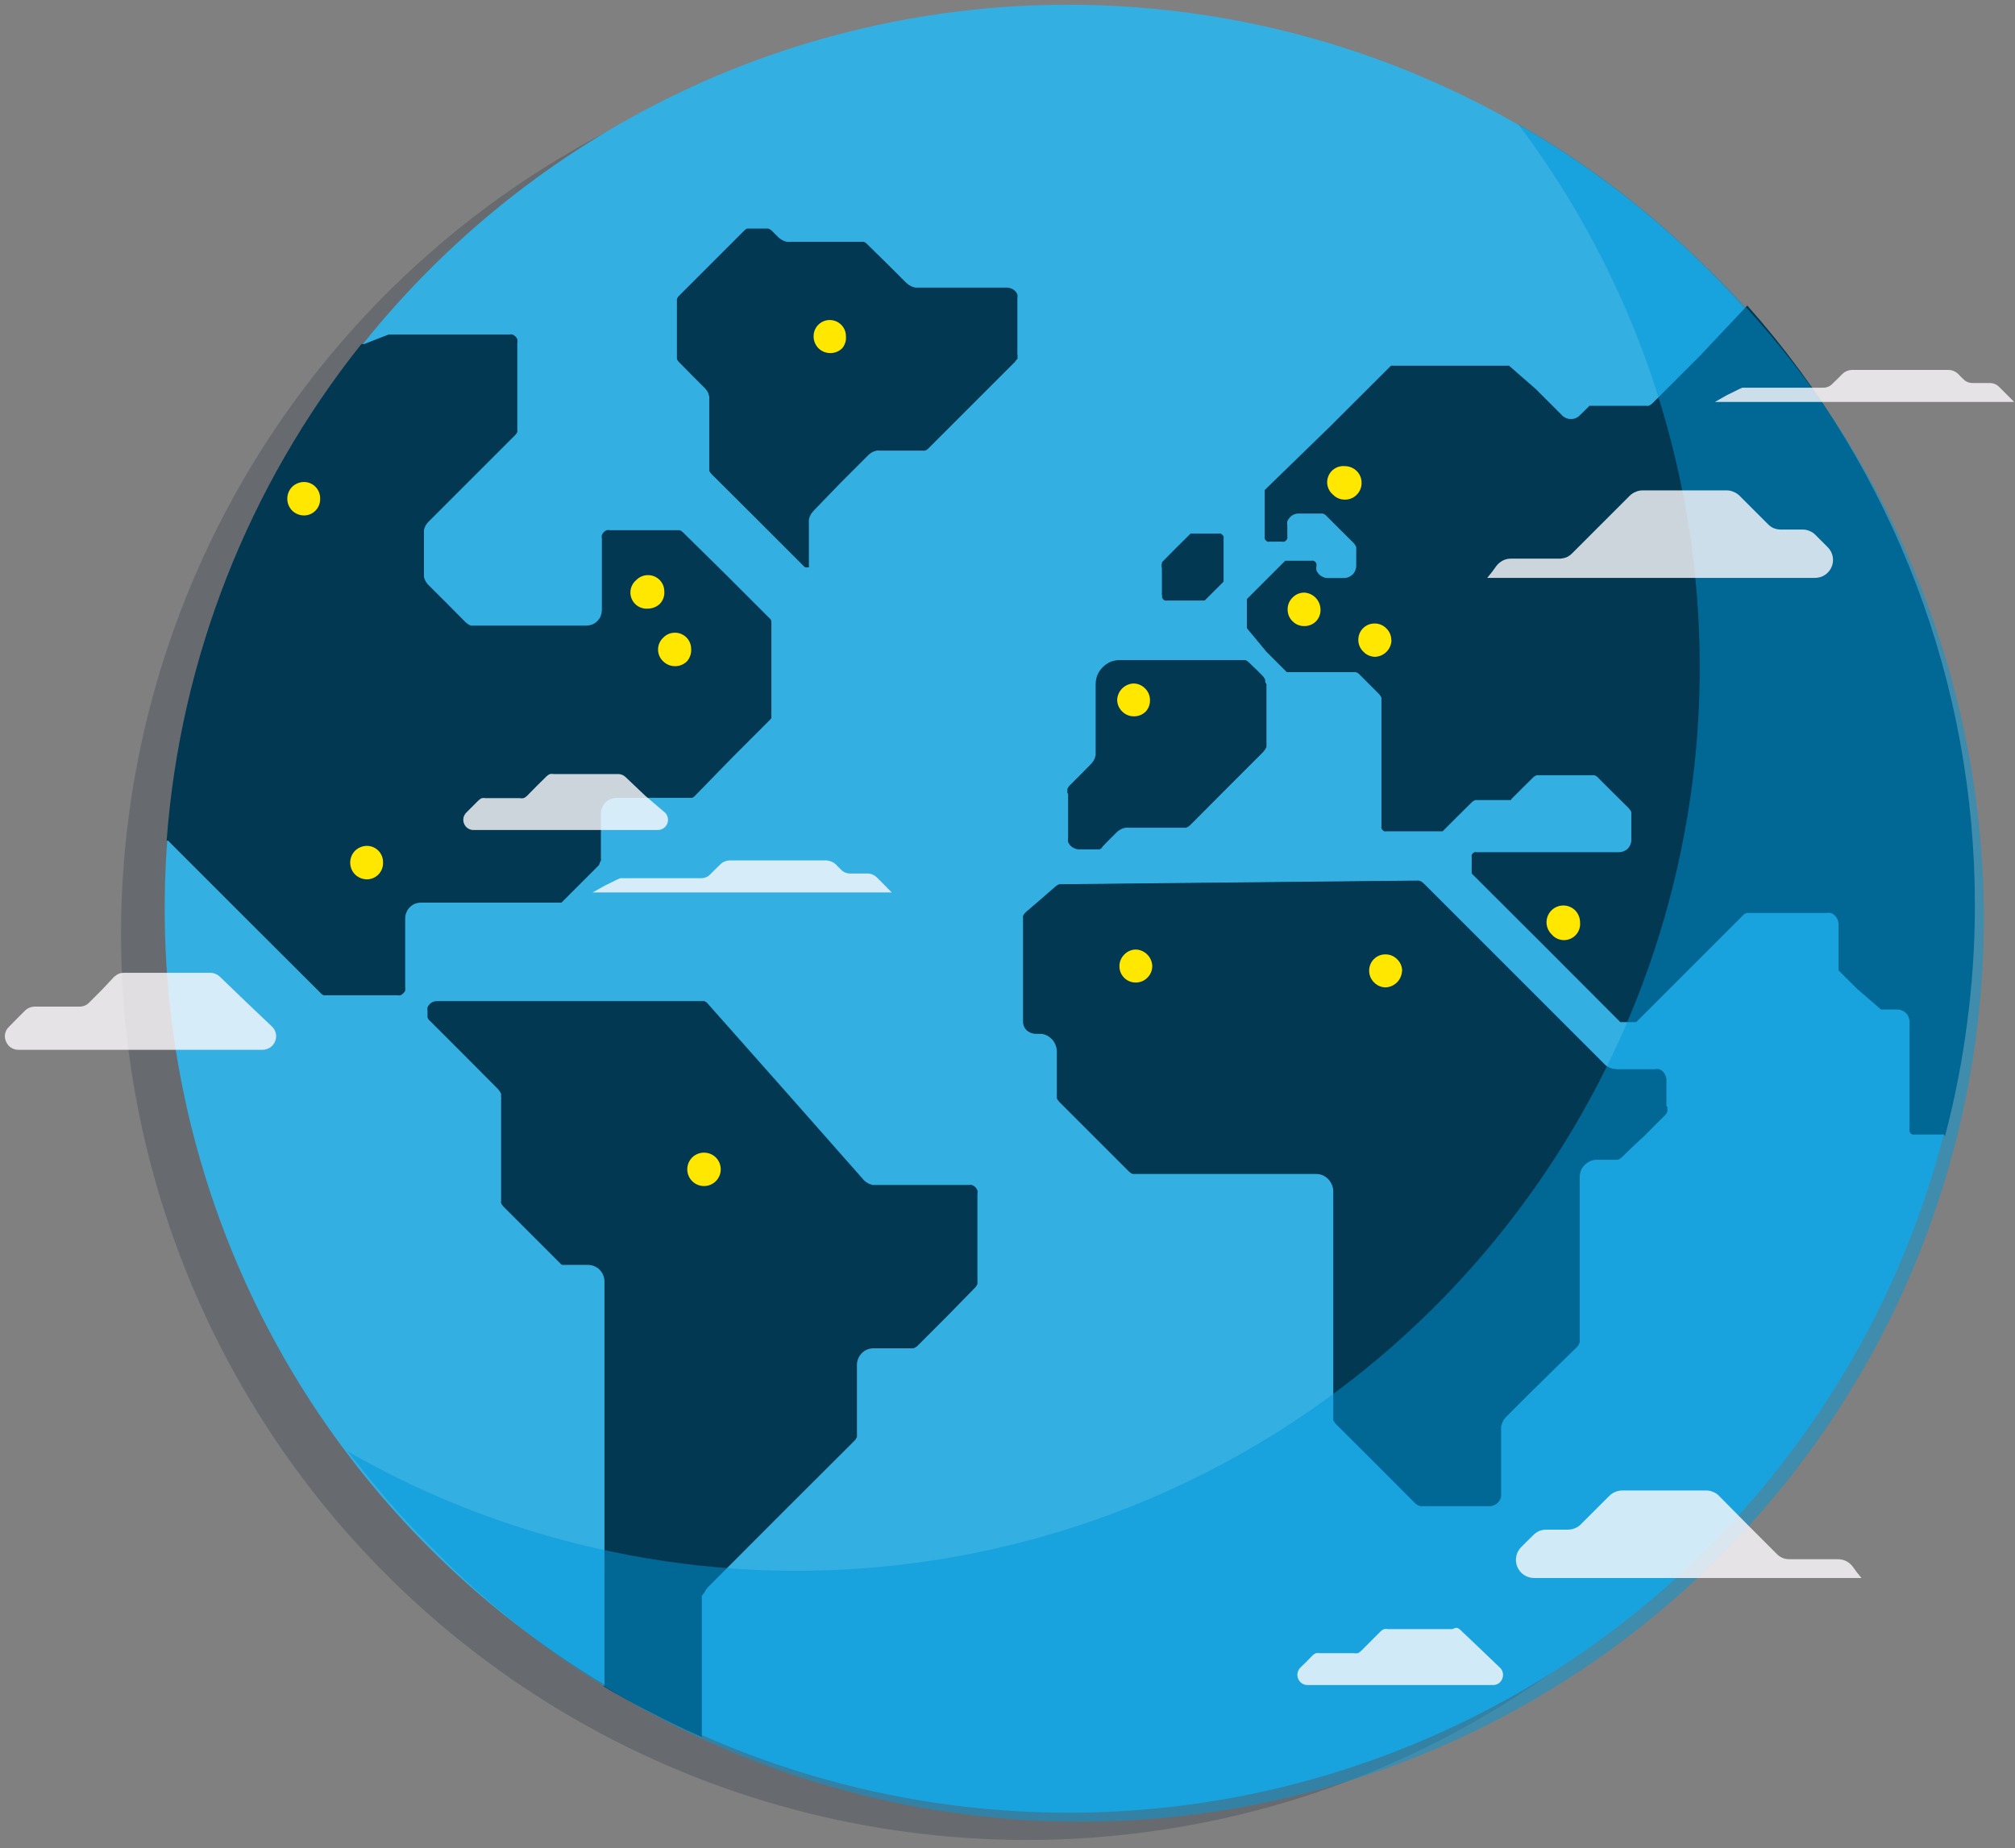 <?xml version="1.0" encoding="UTF-8"?>
<svg width="230px" height="211px" viewBox="0 0 230 211" version="1.1" xmlns="http://www.w3.org/2000/svg" xmlns:xlink="http://www.w3.org/1999/xlink">
    <rect x="0" y="0" width="230" height="211" fill="#808080" stroke="none"/>
    <!-- Generator: Sketch 64 (93537) - https://sketch.com -->
    <title>Asset 3</title>
    <desc>Created with Sketch.</desc>
    <g id="Symbols" stroke="none" stroke-width="1" fill="none" fill-rule="evenodd">
        <g id="Office-location" transform="translate(-224, -218)" fill-rule="nonzero">
            <g id="Asset-3" transform="translate(224, 218)">
                <circle id="Oval" fill="#081935" opacity="0.2" style="mix-blend-mode: multiply;" cx="117.216" cy="106.638" r="103.402"></circle>
                <path d="M225.123,103.703 C225.111,69.119 207.777,36.841 178.954,17.729 C150.13,-1.382 113.65,-4.786 81.789,8.664 C57.081,19.148 37.418,38.83 26.959,63.549 C10.655,102.07 19.224,146.622 48.654,176.346 C78.085,206.069 122.551,215.079 161.23,199.157 C199.91,183.234 225.147,145.531 225.123,103.703 L225.123,103.703 Z" id="Path" fill="#33AFE2"></path>
                <path d="M80.386,181.813 C80.441,181.698 80.502,181.587 80.571,181.48 C80.639,181.384 80.713,181.291 80.792,181.203 L89.174,172.803 L97.574,164.422 C97.627,164.368 97.671,164.306 97.703,164.237 L97.814,164.053 C97.822,163.979 97.822,163.905 97.814,163.831 C97.824,163.764 97.824,163.695 97.814,163.628 L97.814,155.801 C97.814,155.553 97.864,155.308 97.961,155.081 C98.055,154.852 98.193,154.645 98.367,154.471 C98.545,154.288 98.759,154.143 98.995,154.047 C99.224,153.956 99.469,153.912 99.715,153.918 L103.943,153.918 L104.164,153.918 C104.313,153.903 104.454,153.846 104.57,153.751 C104.636,153.724 104.694,153.679 104.737,153.622 L108.06,150.299 L111.327,146.958 C111.381,146.904 111.424,146.841 111.457,146.773 L111.567,146.588 C111.576,146.515 111.576,146.44 111.567,146.367 C111.577,146.3 111.577,146.231 111.567,146.164 L111.567,136.305 C111.595,136.165 111.595,136.021 111.567,135.881 C111.509,135.745 111.428,135.62 111.327,135.512 C111.221,135.409 111.095,135.327 110.958,135.272 C110.818,135.244 110.674,135.244 110.533,135.272 L99.992,135.272 L99.586,135.272 L99.217,135.142 C99.094,135.086 98.976,135.018 98.866,134.939 C98.759,134.863 98.66,134.777 98.571,134.681 L89.691,124.619 L80.792,114.576 C80.747,114.512 80.69,114.456 80.626,114.41 L80.405,114.281 L80.183,114.281 L49.851,114.281 C49.699,114.285 49.549,114.316 49.408,114.373 C49.274,114.425 49.154,114.507 49.057,114.613 C48.951,114.721 48.863,114.846 48.799,114.983 C48.771,115.123 48.771,115.267 48.799,115.407 L48.799,115.721 C48.79,115.788 48.79,115.857 48.799,115.924 C48.791,115.998 48.791,116.072 48.799,116.146 C48.822,116.211 48.853,116.273 48.891,116.33 C48.925,116.397 48.976,116.455 49.039,116.496 L52.916,120.373 L56.774,124.25 C56.864,124.34 56.945,124.439 57.014,124.546 C57.086,124.644 57.148,124.749 57.199,124.859 C57.207,124.982 57.207,125.106 57.199,125.229 C57.218,125.351 57.218,125.476 57.199,125.598 L57.199,136.915 C57.19,136.988 57.19,137.063 57.199,137.136 C57.188,137.203 57.188,137.272 57.199,137.339 C57.224,137.412 57.262,137.481 57.309,137.542 L57.439,137.708 L60.706,140.976 L63.974,144.244 C64.027,144.303 64.089,144.353 64.159,144.391 L64.343,144.391 L64.565,144.391 L67.112,144.391 C67.36,144.392 67.605,144.442 67.832,144.539 C68.294,144.727 68.66,145.093 68.848,145.555 C68.945,145.782 68.995,146.027 68.996,146.275 L68.996,192.206 C69.014,192.26 69.014,192.319 68.996,192.372 C68.996,192.372 68.996,192.465 68.885,192.502 C70.669,193.572 72.515,194.588 74.423,195.548 C76.269,196.526 78.115,197.394 80.109,198.28 L80.109,182.533 C80.1,182.41 80.1,182.286 80.109,182.163 L80.386,181.813 Z" id="Path" fill="#023852"></path>
                <path d="M123.143,96.964 L124.989,96.964 L125.247,96.964 L125.487,96.964 L125.709,96.854 L125.912,96.558 L126.669,95.801 L127.407,95.063 C127.498,94.962 127.604,94.875 127.721,94.804 C127.833,94.719 127.958,94.651 128.09,94.601 C128.214,94.548 128.344,94.51 128.478,94.491 C128.613,94.472 128.749,94.472 128.884,94.491 L134.884,94.491 L135.142,94.491 L135.382,94.491 L135.622,94.38 L135.825,94.214 L139.961,90.06 L144.115,85.906 C144.185,85.852 144.242,85.783 144.281,85.703 C144.331,85.633 144.374,85.559 144.41,85.481 C144.418,85.395 144.418,85.309 144.41,85.223 C144.42,85.137 144.42,85.05 144.41,84.965 L144.41,78.097 C144.419,78.011 144.419,77.924 144.41,77.838 C144.42,77.759 144.42,77.678 144.41,77.598 C144.378,77.513 144.335,77.432 144.281,77.358 C144.237,77.282 144.181,77.214 144.115,77.155 L143.413,76.454 L142.712,75.808 L142.508,75.642 L142.287,75.531 L142.028,75.531 L127.942,75.531 C127.582,75.534 127.226,75.603 126.89,75.734 C126.224,76.031 125.692,76.563 125.395,77.229 C125.262,77.564 125.193,77.921 125.192,78.282 L125.192,85.906 C125.2,86.041 125.2,86.177 125.192,86.312 C125.163,86.444 125.126,86.573 125.081,86.7 C125.024,86.823 124.956,86.94 124.878,87.051 C124.802,87.163 124.715,87.268 124.619,87.365 L123.438,88.564 L122.256,89.746 C122.186,89.8 122.129,89.869 122.09,89.949 C122.04,90.019 121.997,90.093 121.961,90.171 C121.953,90.25 121.953,90.331 121.961,90.411 C121.952,90.497 121.952,90.583 121.961,90.669 L121.961,95.635 C121.924,95.805 121.924,95.982 121.961,96.152 C122.036,96.309 122.136,96.452 122.256,96.577 C122.375,96.7 122.52,96.795 122.681,96.854 C122.825,96.923 122.982,96.961 123.143,96.964 Z" id="Path" fill="#003A5D"></path>
                <path d="M19.279,96.06 L27.956,104.737 L36.633,113.395 C36.673,113.447 36.723,113.491 36.781,113.524 L36.947,113.616 C37.013,113.633 37.083,113.633 37.15,113.616 L37.334,113.616 L45.328,113.616 C45.456,113.642 45.588,113.642 45.716,113.616 C45.951,113.505 46.14,113.316 46.251,113.081 C46.278,112.953 46.278,112.821 46.251,112.693 L46.251,104.81 C46.256,104.575 46.307,104.344 46.399,104.127 C46.487,103.912 46.619,103.717 46.787,103.555 C46.951,103.391 47.145,103.259 47.359,103.167 C47.578,103.086 47.809,103.042 48.042,103.038 L63.697,103.038 L63.882,103.038 L64.066,103.038 C64.124,103.005 64.174,102.961 64.214,102.909 L66.3,100.823 L68.368,98.755 L68.497,98.404 C68.535,98.353 68.566,98.297 68.589,98.238 C68.606,98.178 68.606,98.114 68.589,98.054 C68.598,97.986 68.598,97.918 68.589,97.851 L68.589,92.866 C68.59,92.63 68.64,92.398 68.737,92.183 C68.824,91.961 68.956,91.76 69.125,91.592 C69.284,91.426 69.48,91.299 69.697,91.223 C69.912,91.126 70.145,91.076 70.38,91.075 L78.798,91.075 L79.002,91.075 L79.168,90.983 C79.225,90.95 79.275,90.906 79.315,90.854 L83.635,86.423 L87.918,82.14 L88.048,81.974 L88.048,81.808 L88.048,81.623 C88.057,81.556 88.057,81.487 88.048,81.42 L88.048,71.506 C88.057,71.439 88.057,71.371 88.048,71.303 L88.048,71.119 L88.048,70.952 L87.974,70.712 L82.952,65.691 L77.931,60.743 L77.765,60.614 L77.598,60.522 L77.414,60.522 L69.642,60.522 C69.514,60.492 69.381,60.492 69.254,60.522 C69.003,60.625 68.803,60.824 68.7,61.076 C68.67,61.203 68.67,61.336 68.7,61.463 L68.7,69.642 C68.693,69.875 68.649,70.105 68.571,70.325 C68.384,70.755 68.041,71.098 67.611,71.285 C67.392,71.365 67.161,71.408 66.928,71.414 L54.393,71.414 L54.06,71.414 L53.728,71.414 L53.414,71.248 L53.137,71.026 L51.014,68.885 L48.891,66.762 C48.798,66.687 48.722,66.592 48.67,66.485 C48.597,66.397 48.541,66.297 48.503,66.189 C48.45,66.085 48.413,65.973 48.393,65.857 C48.384,65.74 48.384,65.623 48.393,65.506 L48.393,60.854 C48.383,60.737 48.383,60.62 48.393,60.503 C48.413,60.388 48.45,60.276 48.503,60.171 C48.54,60.058 48.597,59.951 48.67,59.857 C48.732,59.756 48.806,59.663 48.891,59.58 L53.857,54.614 L58.823,49.648 L58.953,49.482 C58.99,49.431 59.021,49.375 59.045,49.316 C59.061,49.255 59.061,49.192 59.045,49.131 C59.053,49.064 59.053,48.995 59.045,48.928 L59.045,39.125 C59.075,38.998 59.075,38.865 59.045,38.737 C59.007,38.607 58.929,38.491 58.823,38.405 C58.731,38.315 58.625,38.24 58.509,38.184 C58.382,38.157 58.25,38.157 58.122,38.184 L44.46,38.184 L44.368,38.184 L42.984,38.719 L41.58,39.273 L41.414,39.273 L41.248,39.273 C28.306,55.506 20.56,75.264 19.021,95.967 L19.187,95.967 C19.226,95.988 19.258,96.02 19.279,96.06 Z" id="Path" fill="#023852"></path>
                <path d="M188.182,46.325 C188.09,46.342 187.996,46.342 187.905,46.325 L187.646,46.325 L181.646,46.325 L181.536,46.325 C181.5,46.312 181.461,46.312 181.425,46.325 L181.425,46.325 L180.871,46.879 L180.299,47.433 C180.042,47.696 179.688,47.843 179.32,47.839 C178.947,47.843 178.587,47.697 178.323,47.433 L175.333,44.442 L172.25,41.747 L172.25,41.747 C172.214,41.734 172.175,41.734 172.139,41.747 L172.01,41.747 L159.087,41.747 L158.976,41.747 C158.94,41.734 158.901,41.734 158.865,41.747 C158.835,41.739 158.803,41.739 158.773,41.747 L151.647,48.854 L144.355,55.943 C144.347,55.974 144.347,56.005 144.355,56.036 L144.355,56.146 C144.347,56.183 144.347,56.221 144.355,56.257 C144.346,56.3 144.346,56.344 144.355,56.386 L144.355,61.242 C144.336,61.321 144.336,61.403 144.355,61.482 C144.38,61.559 144.424,61.629 144.484,61.685 C144.538,61.75 144.608,61.801 144.687,61.833 C144.766,61.85 144.848,61.85 144.927,61.833 L146.348,61.833 C146.427,61.852 146.51,61.852 146.588,61.833 C146.673,61.801 146.748,61.75 146.81,61.685 C146.864,61.624 146.907,61.556 146.939,61.482 C146.958,61.403 146.958,61.321 146.939,61.242 L146.939,60.023 C146.911,59.846 146.911,59.665 146.939,59.488 C147.016,59.322 147.122,59.172 147.253,59.045 C147.375,58.908 147.527,58.801 147.696,58.731 C147.865,58.657 148.047,58.62 148.231,58.62 L150.465,58.62 L150.724,58.62 L150.982,58.62 C151.074,58.652 151.16,58.695 151.241,58.749 C151.317,58.801 151.385,58.863 151.444,58.934 L152.976,60.466 L154.508,61.98 C154.569,62.05 154.625,62.124 154.674,62.202 C154.728,62.275 154.772,62.356 154.804,62.442 C154.811,62.528 154.811,62.614 154.804,62.7 C154.813,62.792 154.813,62.885 154.804,62.977 L154.804,64.583 C154.804,64.767 154.767,64.95 154.693,65.119 C154.63,65.293 154.529,65.45 154.398,65.58 C154.263,65.706 154.107,65.806 153.936,65.876 C153.767,65.949 153.585,65.987 153.401,65.986 L151.554,65.986 C151.37,65.987 151.188,65.949 151.019,65.876 C150.854,65.805 150.704,65.705 150.576,65.58 C150.445,65.446 150.338,65.29 150.262,65.119 C150.234,64.941 150.234,64.761 150.262,64.583 C150.279,64.504 150.279,64.422 150.262,64.343 C150.23,64.269 150.187,64.201 150.133,64.14 C150.071,64.08 149.995,64.035 149.911,64.011 C149.833,63.992 149.75,63.992 149.671,64.011 L146.921,64.011 L146.81,64.011 L146.699,64.011 L144.502,66.208 L142.324,68.386 L142.324,68.386 L142.324,68.497 C142.324,68.497 142.324,68.497 142.324,68.626 L142.324,71.377 C142.324,71.377 142.324,71.377 142.324,71.488 L142.324,71.599 L142.324,71.709 L144.558,74.405 L146.884,76.731 L146.884,76.731 L146.995,76.731 L147.105,76.731 L154.49,76.731 L154.767,76.731 L155.007,76.842 C155.083,76.893 155.151,76.955 155.21,77.026 L156.299,78.115 L157.388,79.205 L157.554,79.408 C157.605,79.484 157.648,79.564 157.684,79.648 C157.689,79.734 157.689,79.82 157.684,79.906 C157.684,79.906 157.684,80.091 157.684,80.183 L157.684,94.306 C157.665,94.385 157.665,94.467 157.684,94.546 C157.709,94.624 157.753,94.693 157.813,94.749 C157.867,94.814 157.937,94.865 158.016,94.897 C158.095,94.914 158.177,94.914 158.256,94.897 L164.33,94.897 L164.459,94.897 L164.57,94.897 L164.662,94.897 L166.287,93.272 L167.93,91.648 C167.988,91.577 168.057,91.514 168.133,91.463 L168.373,91.334 L168.631,91.334 L172.25,91.334 L172.379,91.334 L172.49,91.334 L172.49,91.241 L173.708,90.023 L174.945,88.804 C175.003,88.734 175.072,88.671 175.148,88.62 L175.388,88.491 L175.646,88.491 L175.923,88.491 L181.462,88.491 L181.72,88.491 L181.997,88.491 L182.237,88.62 C182.313,88.671 182.382,88.734 182.44,88.804 L184.176,90.54 L185.911,92.257 C185.972,92.326 186.028,92.4 186.077,92.478 C186.131,92.552 186.174,92.633 186.206,92.718 C186.214,92.804 186.214,92.891 186.206,92.977 C186.215,93.069 186.215,93.162 186.206,93.254 L186.206,95.875 C186.207,96.059 186.169,96.242 186.096,96.411 C185.967,96.762 185.69,97.039 185.339,97.167 C185.171,97.243 184.988,97.281 184.803,97.278 L168.557,97.278 C168.478,97.261 168.396,97.261 168.317,97.278 C168.163,97.334 168.041,97.456 167.985,97.611 C167.968,97.69 167.968,97.771 167.985,97.851 L167.985,99.254 C167.975,99.296 167.975,99.34 167.985,99.383 C167.977,99.426 167.977,99.469 167.985,99.512 L167.985,99.623 L167.985,99.715 L176.477,108.189 L184.951,116.681 L185.062,116.681 L185.191,116.681 L186.52,116.681 L186.649,116.681 L186.76,116.681 L186.76,116.681 L192.834,110.607 L198.908,104.534 C198.966,104.463 199.035,104.4 199.111,104.349 L199.351,104.22 L199.628,104.22 L208.452,104.22 C208.629,104.19 208.81,104.19 208.988,104.22 C209.161,104.291 209.319,104.398 209.449,104.534 C209.581,104.656 209.682,104.808 209.745,104.977 C209.818,105.152 209.856,105.34 209.855,105.53 L209.855,110.404 C209.845,110.447 209.845,110.491 209.855,110.533 C209.849,110.576 209.849,110.62 209.855,110.663 L209.855,110.773 L209.855,110.773 L212.052,112.952 L214.711,115.241 L214.821,115.241 L214.932,115.241 L215.043,115.241 L216.557,115.241 C216.741,115.238 216.924,115.276 217.092,115.352 C217.265,115.417 217.422,115.518 217.554,115.647 C217.685,115.777 217.786,115.935 217.849,116.109 C217.923,116.278 217.96,116.46 217.96,116.644 L217.96,128.921 C217.941,129 217.941,129.082 217.96,129.161 C217.984,129.244 218.029,129.32 218.089,129.382 C218.149,129.436 218.218,129.48 218.292,129.512 C218.371,129.529 218.453,129.529 218.532,129.512 L221.652,129.512 C221.729,129.48 221.815,129.48 221.892,129.512 C221.95,129.573 221.989,129.65 222.003,129.733 C223.12,125.484 223.965,121.167 224.532,116.81 C225.126,112.355 225.422,107.865 225.418,103.37 C225.456,78.126 216.211,53.75 199.443,34.879 L194.034,40.62 L188.625,46.03 L188.422,46.196 L188.182,46.325 Z" id="Path" fill="#023852"></path>
                <path d="M115.02,32.83 L104.847,32.83 L104.46,32.83 C104.334,32.801 104.211,32.764 104.09,32.719 L103.74,32.534 L103.444,32.294 L101.229,30.098 L98.995,27.882 C98.943,27.817 98.88,27.761 98.811,27.716 L98.607,27.605 L98.386,27.605 L98.146,27.605 L90.226,27.605 C90.097,27.623 89.967,27.623 89.838,27.605 C89.71,27.588 89.586,27.551 89.469,27.494 C89.347,27.456 89.234,27.393 89.137,27.31 C89.02,27.246 88.915,27.165 88.823,27.07 L88.472,26.719 L88.121,26.368 C88.062,26.303 87.994,26.247 87.918,26.202 L87.697,26.091 C87.629,26.083 87.561,26.083 87.494,26.091 L87.198,26.091 L86.46,26.091 L85.721,26.091 L85.5,26.091 L85.297,26.091 L85.112,26.184 C85.053,26.228 84.997,26.278 84.946,26.331 L81.254,30.024 L77.562,33.716 L77.395,33.901 L77.285,34.104 L77.285,34.344 C77.276,34.417 77.276,34.492 77.285,34.565 L77.285,40.473 C77.276,40.546 77.276,40.621 77.285,40.694 L77.285,40.916 L77.395,41.137 L77.562,41.322 L78.983,42.762 L80.423,44.202 C80.519,44.292 80.605,44.391 80.682,44.497 C80.754,44.601 80.816,44.713 80.866,44.83 L80.977,45.199 C80.986,45.328 80.986,45.457 80.977,45.587 L80.977,53.266 C80.968,53.34 80.968,53.414 80.977,53.488 C80.969,53.568 80.969,53.648 80.977,53.728 C80.999,53.803 81.037,53.872 81.088,53.931 L81.235,54.116 L86.534,59.414 L91.851,64.731 C91.898,64.748 91.951,64.748 91.998,64.731 L92.109,64.731 L92.22,64.731 C92.233,64.676 92.233,64.619 92.22,64.565 L92.22,59.636 C92.211,59.507 92.211,59.377 92.22,59.248 C92.24,59.12 92.277,58.996 92.331,58.879 C92.381,58.756 92.443,58.639 92.515,58.528 C92.59,58.425 92.67,58.326 92.755,58.233 L95.894,55.113 L99.032,51.974 C99.117,51.879 99.217,51.798 99.327,51.734 C99.43,51.659 99.542,51.597 99.66,51.55 C99.777,51.496 99.901,51.459 100.029,51.439 C100.158,51.421 100.288,51.421 100.417,51.439 L105.087,51.439 L105.309,51.439 C105.389,51.449 105.469,51.449 105.549,51.439 L105.752,51.328 C105.818,51.278 105.88,51.222 105.937,51.162 L110.829,46.27 L115.721,41.377 C115.78,41.324 115.83,41.262 115.869,41.193 L115.98,40.99 C115.987,40.916 115.987,40.842 115.98,40.768 C115.989,40.688 115.989,40.608 115.98,40.528 L115.98,34.03 C116.007,33.877 116.007,33.721 115.98,33.568 C115.86,33.275 115.627,33.042 115.333,32.922 C115.233,32.878 115.128,32.847 115.02,32.83 L115.02,32.83 Z" id="Path" fill="#003A5D"></path>
                <path d="M133.222,68.516 L137.302,68.516 L137.413,68.516 L137.524,68.516 L137.524,68.516 L138.595,67.445 L139.665,66.374 L139.665,66.263 L139.665,66.171 C139.663,66.128 139.663,66.085 139.665,66.042 C139.665,66.042 139.665,66.042 139.665,65.912 L139.665,61.482 C139.682,61.403 139.682,61.321 139.665,61.242 C139.634,61.163 139.583,61.093 139.518,61.039 C139.465,60.975 139.394,60.93 139.315,60.909 C139.236,60.891 139.154,60.891 139.075,60.909 L136.121,60.909 L136.01,60.909 L135.899,60.909 L134.256,62.534 L132.632,64.177 C132.632,64.177 132.632,64.177 132.632,64.288 C132.624,64.324 132.624,64.362 132.632,64.399 C132.624,64.441 132.624,64.485 132.632,64.528 L132.632,67.666 C132.615,67.745 132.615,67.827 132.632,67.906 C132.688,68.061 132.809,68.183 132.964,68.239 C133.016,68.358 133.107,68.455 133.222,68.516 L133.222,68.516 Z" id="Path" fill="#003A5D"></path>
                <path d="M188.994,122.09 L184.6,122.09 C184.329,122.073 184.062,122.017 183.806,121.924 C183.678,121.874 183.554,121.812 183.437,121.739 C183.324,121.657 183.219,121.564 183.123,121.463 L172.822,111.161 L162.502,100.841 L162.299,100.675 C162.224,100.627 162.144,100.59 162.059,100.564 C161.98,100.546 161.898,100.546 161.819,100.564 L161.561,100.564 L141.512,100.767 L121.463,100.97 L121.241,100.97 L121.019,100.97 L120.798,101.081 L120.613,101.21 L118.915,102.687 L117.216,104.146 L117.013,104.367 C116.96,104.441 116.916,104.522 116.884,104.607 C116.866,104.693 116.866,104.781 116.884,104.866 C116.875,104.958 116.875,105.051 116.884,105.143 L116.884,116.681 C116.884,116.851 116.916,117.02 116.976,117.18 C117.047,117.344 117.147,117.495 117.272,117.623 C117.397,117.738 117.541,117.831 117.696,117.9 C117.853,117.971 118.023,118.009 118.195,118.01 L118.656,118.01 C118.929,118 119.2,118.051 119.45,118.158 C119.706,118.266 119.938,118.423 120.133,118.62 C120.328,118.806 120.479,119.033 120.576,119.284 C120.686,119.534 120.743,119.805 120.743,120.078 L120.743,124.786 C120.733,124.871 120.733,124.958 120.743,125.044 C120.743,125.044 120.743,125.21 120.743,125.284 C120.774,125.37 120.818,125.45 120.872,125.524 L121.038,125.727 L125.007,129.696 L128.976,133.665 L129.179,133.832 L129.401,133.942 L129.659,133.942 L129.899,133.942 L150.096,133.942 C150.368,133.936 150.638,133.986 150.89,134.09 C151.143,134.202 151.374,134.359 151.573,134.552 C151.758,134.746 151.908,134.971 152.016,135.216 C152.126,135.466 152.182,135.737 152.182,136.01 L152.182,161.616 C152.174,161.702 152.174,161.788 152.182,161.874 C152.174,161.954 152.174,162.035 152.182,162.114 C152.218,162.192 152.262,162.266 152.311,162.336 C152.35,162.411 152.4,162.479 152.459,162.539 L157.001,167.062 L161.524,171.603 L161.727,171.77 L161.948,171.88 L162.207,171.88 L162.447,171.88 L169.831,171.88 C170.003,171.88 170.174,171.843 170.33,171.77 C170.488,171.706 170.632,171.612 170.754,171.493 C171.015,171.25 171.156,170.907 171.142,170.551 L171.142,163.167 C171.133,163.031 171.133,162.896 171.142,162.76 C171.177,162.629 171.22,162.499 171.271,162.373 C171.321,162.244 171.383,162.121 171.456,162.004 C171.532,161.891 171.618,161.786 171.714,161.69 L175.942,157.721 L179.985,153.788 L180.151,153.585 L180.262,153.364 C180.27,153.278 180.27,153.191 180.262,153.105 C180.272,153.019 180.272,152.933 180.262,152.847 L180.262,134.459 C180.264,134.188 180.314,133.919 180.409,133.665 C180.637,133.166 181.037,132.766 181.536,132.539 C181.787,132.435 182.057,132.385 182.329,132.392 L184.176,132.392 L184.434,132.392 L184.674,132.392 L184.914,132.281 L185.117,132.115 L187.462,129.77 L189.806,127.426 L189.972,127.222 L190.083,126.982 C190.094,126.903 190.094,126.822 190.083,126.742 C190.092,126.657 190.092,126.57 190.083,126.484 L190.083,123.401 C190.086,123.228 190.048,123.058 189.972,122.903 C189.909,122.739 189.815,122.588 189.696,122.459 C189.57,122.344 189.427,122.251 189.271,122.183 C189.183,122.141 189.09,122.11 188.994,122.09 Z" id="Path" fill="#003A5D"></path>
                <path d="M116.146,40.473 C116.155,40.553 116.155,40.633 116.146,40.713 C116.154,40.786 116.154,40.861 116.146,40.934 L115.943,41.174 C115.904,41.244 115.854,41.306 115.795,41.359 L110.903,46.251 L106.01,51.143 C105.954,51.204 105.892,51.259 105.826,51.31 L105.623,51.42 C105.543,51.431 105.462,51.431 105.383,51.42 L105.161,51.42 L100.49,51.42 C100.362,51.402 100.231,51.402 100.103,51.42 C99.975,51.44 99.851,51.477 99.734,51.531 C99.615,51.578 99.504,51.64 99.401,51.716 C99.291,51.779 99.191,51.861 99.106,51.956 L95.967,55.094 L92.866,58.306 C92.78,58.4 92.7,58.499 92.626,58.602 C92.554,58.713 92.492,58.83 92.441,58.953 C92.388,59.07 92.35,59.194 92.331,59.322 C92.321,59.451 92.321,59.58 92.331,59.709 L92.331,64.602 C92.344,64.656 92.344,64.713 92.331,64.768 L92.22,64.768 L92.109,64.768 C92.061,64.785 92.009,64.785 91.961,64.768 L86.645,59.451 L81.217,54.097 L81.069,53.913 C81.018,53.853 80.981,53.784 80.958,53.71 C80.95,53.63 80.95,53.549 80.958,53.47 C80.949,53.396 80.949,53.322 80.958,53.248 L80.958,45.642 C80.968,45.513 80.968,45.383 80.958,45.254 L80.848,44.885 C80.798,44.768 80.736,44.657 80.663,44.553 C80.587,44.446 80.5,44.347 80.405,44.257 L78.965,42.817 L77.543,41.377 L77.377,41.193 L77.266,40.971 L77.266,40.75 C77.257,40.676 77.257,40.602 77.266,40.528 L77.266,34.621 C77.257,34.547 77.257,34.473 77.266,34.399 L77.266,34.159 L77.377,33.956 L77.543,33.771 L81.235,30.079 L84.928,26.387 C84.979,26.333 85.034,26.284 85.094,26.239 L85.278,26.147 L85.481,26.147 L85.703,26.147 L86.441,26.147 L87.18,26.147 L87.475,26.147 C87.543,26.139 87.611,26.139 87.678,26.147 L87.9,26.258 C87.975,26.303 88.044,26.359 88.103,26.424 L88.454,26.774 L88.804,27.125 C88.896,27.221 89.002,27.302 89.118,27.365 C89.216,27.448 89.329,27.511 89.451,27.55 C89.567,27.606 89.692,27.644 89.82,27.661 C89.948,27.679 90.079,27.679 90.208,27.661 L98.127,27.661 L98.367,27.661 L98.589,27.661 L98.792,27.771 C98.862,27.817 98.924,27.873 98.977,27.938 L101.229,30.098 L103.444,32.331 L103.74,32.571 L104.09,32.756 C104.211,32.801 104.334,32.838 104.46,32.867 L104.847,32.867 L115.02,32.867 C115.178,32.869 115.334,32.9 115.481,32.959 C115.774,33.079 116.007,33.312 116.127,33.605 C116.155,33.758 116.155,33.914 116.127,34.067 L116.127,40.51 L116.146,40.473 Z" id="Path" fill="#023852"></path>
                <path d="M190.323,126.373 C190.332,126.459 190.332,126.546 190.323,126.632 C190.334,126.711 190.334,126.792 190.323,126.872 L190.212,127.112 L190.046,127.315 L187.702,129.659 L185.173,132.004 L184.969,132.17 L184.729,132.281 L184.489,132.281 L184.231,132.281 L182.385,132.281 C182.113,132.274 181.842,132.325 181.591,132.429 C181.092,132.656 180.692,133.056 180.465,133.555 C180.37,133.809 180.32,134.077 180.317,134.349 L180.317,152.662 C180.327,152.748 180.327,152.835 180.317,152.921 C180.325,153.007 180.325,153.093 180.317,153.179 L180.206,153.401 L180.04,153.604 L175.942,157.721 L171.917,161.745 C171.821,161.841 171.735,161.946 171.659,162.059 C171.586,162.176 171.525,162.3 171.474,162.428 C171.423,162.555 171.38,162.684 171.345,162.816 C171.336,162.951 171.336,163.087 171.345,163.222 L171.345,170.607 C171.359,170.962 171.218,171.306 170.957,171.548 C170.835,171.668 170.691,171.762 170.533,171.825 C170.377,171.898 170.207,171.936 170.034,171.936 L162.65,171.936 L162.41,171.936 L162.151,171.936 L161.93,171.825 L161.727,171.659 L157.111,167.062 L152.57,162.539 C152.51,162.479 152.461,162.411 152.422,162.336 C152.372,162.266 152.329,162.192 152.293,162.114 C152.285,162.035 152.285,161.954 152.293,161.874 C152.284,161.788 152.284,161.702 152.293,161.616 L152.293,136.084 C152.293,135.811 152.236,135.54 152.127,135.29 C152.019,135.045 151.869,134.82 151.684,134.625 C151.485,134.432 151.254,134.276 151.001,134.164 C150.749,134.06 150.479,134.01 150.207,134.016 L129.789,134.016 L129.549,134.016 L129.29,134.016 L129.069,133.905 L128.866,133.739 L124.896,129.77 L120.927,125.801 L120.761,125.598 C120.707,125.524 120.664,125.443 120.632,125.358 C120.632,125.358 120.632,125.21 120.632,125.118 C120.622,125.032 120.622,124.945 120.632,124.859 L120.632,120.041 C120.632,119.768 120.575,119.497 120.466,119.247 C120.368,118.996 120.217,118.769 120.023,118.583 C119.827,118.386 119.595,118.229 119.339,118.121 C119.089,118.014 118.818,117.963 118.546,117.973 L118.084,117.973 C117.912,117.972 117.742,117.934 117.586,117.863 C117.43,117.794 117.286,117.701 117.161,117.586 C117.036,117.458 116.936,117.307 116.866,117.143 C116.805,116.983 116.774,116.815 116.773,116.644 L116.773,105.106 C116.764,105.014 116.764,104.921 116.773,104.829 C116.755,104.744 116.755,104.656 116.773,104.57 C116.805,104.485 116.849,104.404 116.903,104.33 L117.106,104.109 L118.804,102.65 L120.503,101.174 L120.687,101.044 L120.909,100.934 L121.13,100.934 L121.352,100.934 L141.401,100.73 L161.45,100.527 L161.708,100.527 C161.787,100.509 161.869,100.509 161.948,100.527 C162.033,100.553 162.114,100.59 162.188,100.638 L162.391,100.804 L172.711,111.124 L183.013,121.426 C183.108,121.527 183.213,121.62 183.326,121.703 C183.444,121.775 183.567,121.837 183.696,121.887 C183.951,121.98 184.218,122.036 184.489,122.053 L188.883,122.053 C189.054,122.016 189.23,122.016 189.4,122.053 C189.556,122.121 189.7,122.215 189.825,122.33 C189.944,122.459 190.038,122.609 190.102,122.773 C190.177,122.929 190.215,123.099 190.212,123.272 L190.212,126.244 L190.323,126.373 Z" id="Path" fill="#023852"></path>
                <path d="M221.892,130.398 L221.892,130.287 C221.901,130.232 221.901,130.176 221.892,130.121 L221.892,130.121 C221.892,130.121 221.892,130.121 221.892,130.121 C221.883,130.176 221.883,130.232 221.892,130.287 L221.892,130.398 Z" id="Path" fill="#003A5D"></path>
                <path d="M121.832,90.558 C121.823,90.472 121.823,90.386 121.832,90.3 C121.824,90.22 121.824,90.14 121.832,90.06 C121.868,89.982 121.911,89.908 121.961,89.838 C122,89.759 122.057,89.689 122.127,89.635 L123.309,88.454 L124.49,87.254 C124.586,87.158 124.673,87.053 124.749,86.94 C124.827,86.83 124.895,86.712 124.952,86.589 C124.997,86.462 125.034,86.333 125.062,86.201 C125.071,86.066 125.071,85.931 125.062,85.795 L125.062,78.097 C125.064,77.737 125.133,77.38 125.266,77.045 C125.562,76.379 126.095,75.846 126.761,75.549 C127.096,75.418 127.453,75.349 127.813,75.346 L141.881,75.346 L142.139,75.346 L142.361,75.457 L142.564,75.623 L143.284,76.343 L143.985,77.045 C144.051,77.103 144.107,77.171 144.151,77.248 C144.205,77.321 144.249,77.402 144.281,77.488 C144.291,77.567 144.291,77.648 144.281,77.728 C144.396,77.832 144.49,77.957 144.558,78.097 L144.558,84.761 C144.568,84.847 144.568,84.934 144.558,85.02 C144.566,85.106 144.566,85.192 144.558,85.278 C144.522,85.356 144.478,85.43 144.428,85.5 C144.389,85.58 144.333,85.649 144.262,85.703 L140.108,89.857 L135.973,94.011 L135.77,94.177 L135.53,94.287 L135.29,94.287 L135.032,94.287 L128.884,94.287 C128.749,94.269 128.613,94.269 128.478,94.287 C128.344,94.307 128.214,94.344 128.09,94.398 C127.958,94.447 127.833,94.516 127.721,94.601 C127.604,94.672 127.498,94.759 127.407,94.86 L126.669,95.598 L125.912,96.558 L125.709,96.724 L125.487,96.835 L125.247,96.835 L124.989,96.835 L123.143,96.835 C122.97,96.838 122.799,96.8 122.644,96.724 C122.493,96.699 122.348,96.642 122.219,96.558 C122.099,96.434 121.999,96.29 121.924,96.134 C121.887,95.963 121.887,95.787 121.924,95.617 L121.924,90.558 L121.832,90.558 Z" id="Path" fill="#023852"></path>
                <path d="M132.595,64.749 C132.587,64.707 132.587,64.663 132.595,64.62 C132.587,64.584 132.587,64.546 132.595,64.509 C132.595,64.509 132.595,64.509 132.595,64.399 L134.219,62.756 L135.862,61.131 L135.973,61.131 L136.084,61.131 L139.038,61.131 C139.117,61.112 139.199,61.112 139.278,61.131 C139.357,61.151 139.429,61.197 139.481,61.26 C139.546,61.315 139.597,61.384 139.628,61.463 C139.645,61.542 139.645,61.624 139.628,61.703 L139.628,65.949 C139.628,65.949 139.628,66.042 139.628,66.079 C139.626,66.122 139.626,66.165 139.628,66.208 L139.628,66.3 L139.628,66.411 L138.558,67.482 L137.487,68.552 L137.487,68.552 L137.376,68.552 L137.265,68.552 L133.222,68.552 C133.143,68.569 133.061,68.569 132.982,68.552 C132.828,68.496 132.706,68.375 132.65,68.22 C132.633,68.141 132.633,68.059 132.65,67.98 L132.65,64.842 L132.595,64.749 Z" id="Path" fill="#023852"></path>
                <path d="M194.957,30.67 C191.731,27.45 188.296,24.447 184.674,21.679 C181.04,18.901 177.222,16.372 173.247,14.11 C199.77,49.3 201.003,97.456 176.314,133.957 C151.626,170.459 106.472,187.239 63.937,175.72 C55.446,173.425 47.286,170.043 39.66,165.659 C41.1,167.505 42.614,169.351 44.184,171.197 C45.753,173.043 47.396,174.76 49.094,176.459 C74.99,203.277 113.341,214.035 149.407,204.596 C185.472,195.158 213.638,166.993 223.076,130.927 C232.515,94.862 221.757,56.51 194.939,30.614 L194.957,30.67 Z" id="Path" fill="#0099DA" opacity="0.5" style="mix-blend-mode: multiply;"></path>
                <path d="M70.602,88.361 L63.217,88.361 C63.071,88.332 62.92,88.332 62.774,88.361 C62.628,88.419 62.496,88.507 62.386,88.62 L61.26,89.728 L60.153,90.854 C60.043,90.966 59.911,91.054 59.765,91.112 C59.619,91.141 59.468,91.141 59.322,91.112 L55.445,91.112 C55.299,91.082 55.148,91.082 55.002,91.112 C54.856,91.17 54.724,91.258 54.614,91.371 L53.913,92.072 L53.23,92.755 C52.892,93.088 52.79,93.591 52.971,94.029 C53.146,94.467 53.571,94.752 54.042,94.749 L75.106,94.749 C75.575,94.741 75.993,94.452 76.167,94.016 C76.34,93.581 76.235,93.083 75.9,92.755 L73.648,90.835 L71.395,88.694 C71.289,88.591 71.163,88.509 71.026,88.454 C70.892,88.395 70.748,88.363 70.602,88.361 L70.602,88.361 Z" id="Path" fill="#FFFBFF" opacity="0.8"></path>
                <path d="M165.807,185.966 L158.422,185.966 C158.276,185.937 158.125,185.937 157.979,185.966 C157.833,186.024 157.701,186.112 157.591,186.225 L156.484,187.332 L155.358,188.459 C155.252,188.567 155.126,188.655 154.988,188.717 C154.836,188.745 154.679,188.745 154.527,188.717 L150.65,188.717 C150.504,188.687 150.353,188.687 150.207,188.717 C150.061,188.775 149.929,188.863 149.819,188.976 L149.136,189.677 L148.435,190.36 C148.097,190.693 147.995,191.196 148.176,191.634 C148.351,192.071 148.776,192.357 149.247,192.354 L170.403,192.354 C170.878,192.368 171.308,192.079 171.474,191.634 C171.662,191.194 171.551,190.683 171.197,190.36 L168.945,188.2 L166.693,186.059 C166.59,185.952 166.463,185.87 166.324,185.819 C166.142,185.824 165.964,185.875 165.807,185.966 Z" id="Path" fill="#FFFBFF" opacity="0.8"></path>
                <path d="M24.005,111.05 L14.128,111.05 C13.926,111.05 13.726,111.087 13.538,111.161 C13.358,111.25 13.191,111.362 13.039,111.493 L11.636,112.989 L10.159,114.466 C10.018,114.609 9.848,114.722 9.661,114.798 C9.473,114.872 9.272,114.909 9.07,114.909 L3.938,114.909 C3.735,114.915 3.534,114.958 3.347,115.038 C3.16,115.114 2.99,115.227 2.849,115.37 L1.926,116.293 L1.021,117.216 C0.558,117.646 0.424,118.323 0.689,118.896 C0.92,119.476 1.486,119.851 2.11,119.838 L29.987,119.838 C30.615,119.83 31.176,119.444 31.408,118.859 C31.646,118.277 31.499,117.608 31.039,117.18 L28.048,114.336 L25.076,111.475 C24.928,111.344 24.759,111.238 24.578,111.161 C24.396,111.087 24.201,111.049 24.005,111.05 Z" id="Path" fill="#FFFBFF" opacity="0.8"></path>
                <path d="M169.757,65.968 L207.141,65.968 C207.984,65.984 208.751,65.481 209.073,64.702 C209.396,63.923 209.208,63.026 208.6,62.442 L207.917,61.759 L207.215,61.057 C207.029,60.863 206.802,60.711 206.551,60.614 C206.3,60.504 206.03,60.448 205.757,60.448 L203.265,60.448 C202.993,60.447 202.724,60.397 202.471,60.3 C202.221,60.192 201.995,60.035 201.806,59.839 L200.182,58.214 L198.557,56.59 C198.361,56.398 198.129,56.247 197.874,56.146 C197.625,56.033 197.354,55.976 197.08,55.98 L187.48,55.98 C187.213,55.979 186.948,56.036 186.705,56.146 C186.45,56.247 186.218,56.398 186.022,56.59 L182.736,59.876 L179.45,63.162 C179.261,63.358 179.035,63.515 178.785,63.623 C178.531,63.718 178.262,63.768 177.991,63.771 L172.453,63.771 C172.132,63.769 171.815,63.845 171.53,63.992 C171.24,64.144 170.988,64.359 170.791,64.62 L170.293,65.303 L169.757,65.968 Z" id="Path" fill="#FFFBFF" opacity="0.8"></path>
                <path d="M212.477,180.133 L175.093,180.133 C174.259,180.13 173.508,179.626 173.189,178.855 C172.87,178.084 173.046,177.198 173.634,176.606 L174.336,175.905 L175.037,175.222 C175.226,175.025 175.452,174.868 175.702,174.76 C175.956,174.665 176.225,174.615 176.496,174.613 L178.988,174.613 C179.261,174.613 179.532,174.556 179.782,174.446 C180.033,174.349 180.26,174.198 180.446,174.003 L182.071,172.379 L183.696,170.754 C183.888,170.567 184.113,170.417 184.36,170.311 C184.61,170.201 184.881,170.145 185.154,170.145 L194.754,170.145 C195.028,170.141 195.299,170.198 195.548,170.311 C195.799,170.409 196.026,170.56 196.212,170.754 L199.517,174.096 L202.803,177.382 C202.992,177.578 203.218,177.735 203.468,177.843 C203.721,177.94 203.99,177.99 204.262,177.991 L209.8,177.991 C210.127,177.99 210.449,178.066 210.741,178.213 C211.032,178.363 211.284,178.578 211.48,178.84 L211.978,179.523 L212.477,180.133 Z" id="Path" fill="#FFFBFF" opacity="0.8"></path>
                <path d="M195.751,45.882 L229.904,45.882 L229.037,45.014 L228.169,44.147 C228.032,44.011 227.868,43.904 227.689,43.833 C227.507,43.759 227.313,43.721 227.117,43.722 L225.16,43.722 C224.964,43.723 224.769,43.685 224.587,43.611 C224.404,43.54 224.239,43.426 224.107,43.279 L223.794,42.984 L223.498,42.67 C223.354,42.542 223.193,42.436 223.018,42.356 C222.837,42.278 222.643,42.234 222.446,42.227 L211.369,42.227 C210.976,42.242 210.602,42.4 210.317,42.67 L209.745,43.242 L209.154,43.814 C209.022,43.961 208.858,44.075 208.674,44.147 C208.493,44.222 208.298,44.26 208.101,44.257 L199.24,44.257 L198.889,44.257 L198.575,44.387 L197.117,45.107 L195.751,45.882 Z" id="Path" fill="#FFFBFF" opacity="0.8"></path>
                <path d="M67.648,101.875 L101.783,101.875 L100.934,101.007 L100.066,100.14 C99.925,100.008 99.763,99.902 99.586,99.826 C99.404,99.752 99.21,99.714 99.014,99.715 L97.057,99.715 C96.861,99.716 96.666,99.678 96.484,99.604 C96.301,99.533 96.136,99.419 96.004,99.272 L95.691,98.977 L95.395,98.663 C95.104,98.402 94.733,98.246 94.343,98.22 L83.266,98.22 C83.075,98.226 82.886,98.27 82.712,98.349 C82.529,98.413 82.365,98.521 82.232,98.663 L81.641,99.235 L81.069,99.807 C80.938,99.954 80.773,100.068 80.589,100.14 C80.408,100.214 80.213,100.251 80.017,100.25 L71.155,100.25 L70.805,100.25 L70.491,100.38 L69.032,101.1 L67.648,101.875 Z" id="Path" fill="#FFFBFF" opacity="0.8"></path>
                <path d="M131.524,110.238 C131.469,109.242 130.674,108.447 129.678,108.392 C129.169,108.389 128.681,108.596 128.33,108.964 C127.969,109.319 127.768,109.806 127.776,110.312 C127.776,111.332 128.603,112.158 129.622,112.158 C130.129,112.166 130.616,111.966 130.97,111.604 C131.336,111.245 131.537,110.751 131.524,110.238 Z" id="Path" fill="#FFE700"></path>
                <path d="M36.541,56.866 C36.541,55.847 35.714,55.02 34.694,55.02 C34.191,55.026 33.709,55.225 33.347,55.574 C32.608,56.328 32.608,57.534 33.347,58.288 C33.709,58.638 34.191,58.836 34.694,58.842 C35.714,58.842 36.541,58.015 36.541,56.996 L36.541,56.866 Z" id="Path" fill="#FFE700"></path>
                <path d="M43.722,98.404 C43.722,97.385 42.895,96.558 41.876,96.558 C41.372,96.564 40.89,96.762 40.528,97.112 C39.789,97.866 39.789,99.072 40.528,99.826 C40.89,100.175 41.372,100.374 41.876,100.38 C42.895,100.38 43.722,99.553 43.722,98.534 L43.722,98.404 Z" id="Path" fill="#FFE700"></path>
                <path d="M131.265,79.943 C131.273,79.437 131.073,78.95 130.712,78.595 C130.361,78.227 129.873,78.02 129.364,78.023 C128.368,78.078 127.573,78.873 127.518,79.869 C127.515,80.378 127.722,80.866 128.09,81.217 C128.444,81.578 128.932,81.779 129.438,81.771 C129.944,81.779 130.431,81.578 130.786,81.217 C131.102,80.869 131.274,80.413 131.265,79.943 Z" id="Path" fill="#FFE700"></path>
                <path d="M158.81,73.075 C158.813,72.567 158.606,72.079 158.237,71.728 C157.883,71.366 157.396,71.166 156.89,71.174 C155.87,71.174 155.044,72 155.044,73.02 C155.035,73.545 155.25,74.048 155.634,74.405 C155.986,74.773 156.473,74.98 156.982,74.977 C157.978,74.922 158.773,74.127 158.828,73.131 L158.81,73.075 Z" id="Path" fill="#FFE700"></path>
                <path d="M82.269,133.481 C82.267,132.977 82.068,132.493 81.715,132.133 C80.962,131.394 79.755,131.394 79.002,132.133 C78.649,132.493 78.45,132.977 78.448,133.481 C78.448,134.536 79.303,135.392 80.358,135.392 C81.414,135.392 82.269,134.536 82.269,133.481 L82.269,133.481 Z" id="Path" fill="#FFE700"></path>
                <path d="M180.354,105.272 C180.348,104.769 180.15,104.287 179.8,103.924 C179.315,103.44 178.609,103.25 177.947,103.428 C177.284,103.605 176.767,104.122 176.59,104.785 C176.412,105.447 176.602,106.153 177.086,106.638 C177.603,107.273 178.476,107.493 179.231,107.177 C179.986,106.861 180.444,106.086 180.354,105.272 L180.354,105.272 Z" id="Path" fill="#FFE700"></path>
                <path d="M96.558,38.405 C96.566,37.899 96.366,37.412 96.004,37.057 C95.47,36.533 94.671,36.384 93.983,36.679 C93.295,36.975 92.854,37.656 92.866,38.405 C92.868,38.909 93.067,39.393 93.42,39.753 C94.174,40.492 95.38,40.492 96.134,39.753 C96.448,39.378 96.601,38.893 96.558,38.405 Z" id="Path" fill="#FFE700"></path>
                <path d="M75.826,67.5 C75.826,66.481 75,65.654 73.98,65.654 C73.474,65.646 72.987,65.846 72.632,66.208 C72.002,66.723 71.782,67.59 72.093,68.342 C72.403,69.095 73.17,69.555 73.98,69.475 C74.483,69.469 74.965,69.271 75.328,68.922 C75.688,68.54 75.87,68.023 75.826,67.5 L75.826,67.5 Z" id="Path" fill="#FFE700"></path>
                <path d="M160.047,110.847 C160.05,110.338 159.843,109.851 159.474,109.5 C159.12,109.138 158.633,108.938 158.127,108.946 C157.107,108.946 156.281,109.772 156.281,110.792 C156.273,111.298 156.473,111.785 156.834,112.14 C157.186,112.508 157.673,112.715 158.182,112.712 C159.178,112.657 159.973,111.862 160.028,110.866 L160.047,110.847 Z" id="Path" fill="#FFE700"></path>
                <path d="M150.724,69.494 C150.669,68.498 149.874,67.703 148.878,67.648 C148.369,67.645 147.881,67.852 147.53,68.22 C147.168,68.574 146.968,69.062 146.976,69.568 C146.968,70.074 147.168,70.561 147.53,70.915 C147.884,71.277 148.371,71.477 148.878,71.469 C149.384,71.477 149.871,71.277 150.225,70.915 C150.586,70.534 150.767,70.017 150.724,69.494 Z" id="Path" fill="#FFE700"></path>
                <path d="M78.891,74.072 C78.891,73.053 78.064,72.226 77.045,72.226 C76.536,72.223 76.048,72.43 75.697,72.799 C75.324,73.148 75.113,73.635 75.113,74.146 C75.113,74.657 75.324,75.145 75.697,75.494 C76.451,76.233 77.657,76.233 78.411,75.494 C78.755,75.104 78.928,74.591 78.891,74.072 L78.891,74.072 Z" id="Path" fill="#FFE700"></path>
                <path d="M155.413,55.131 C155.426,54.619 155.225,54.124 154.859,53.765 C154.499,53.412 154.016,53.213 153.511,53.211 C152.701,53.131 151.935,53.592 151.624,54.344 C151.314,55.097 151.533,55.964 152.164,56.479 C152.518,56.84 153.005,57.041 153.511,57.033 C154.018,57.041 154.505,56.84 154.859,56.479 C155.221,56.124 155.421,55.637 155.413,55.131 L155.413,55.131 Z" id="Path" fill="#FFE700"></path>
            </g>
        </g>
    </g>
</svg>